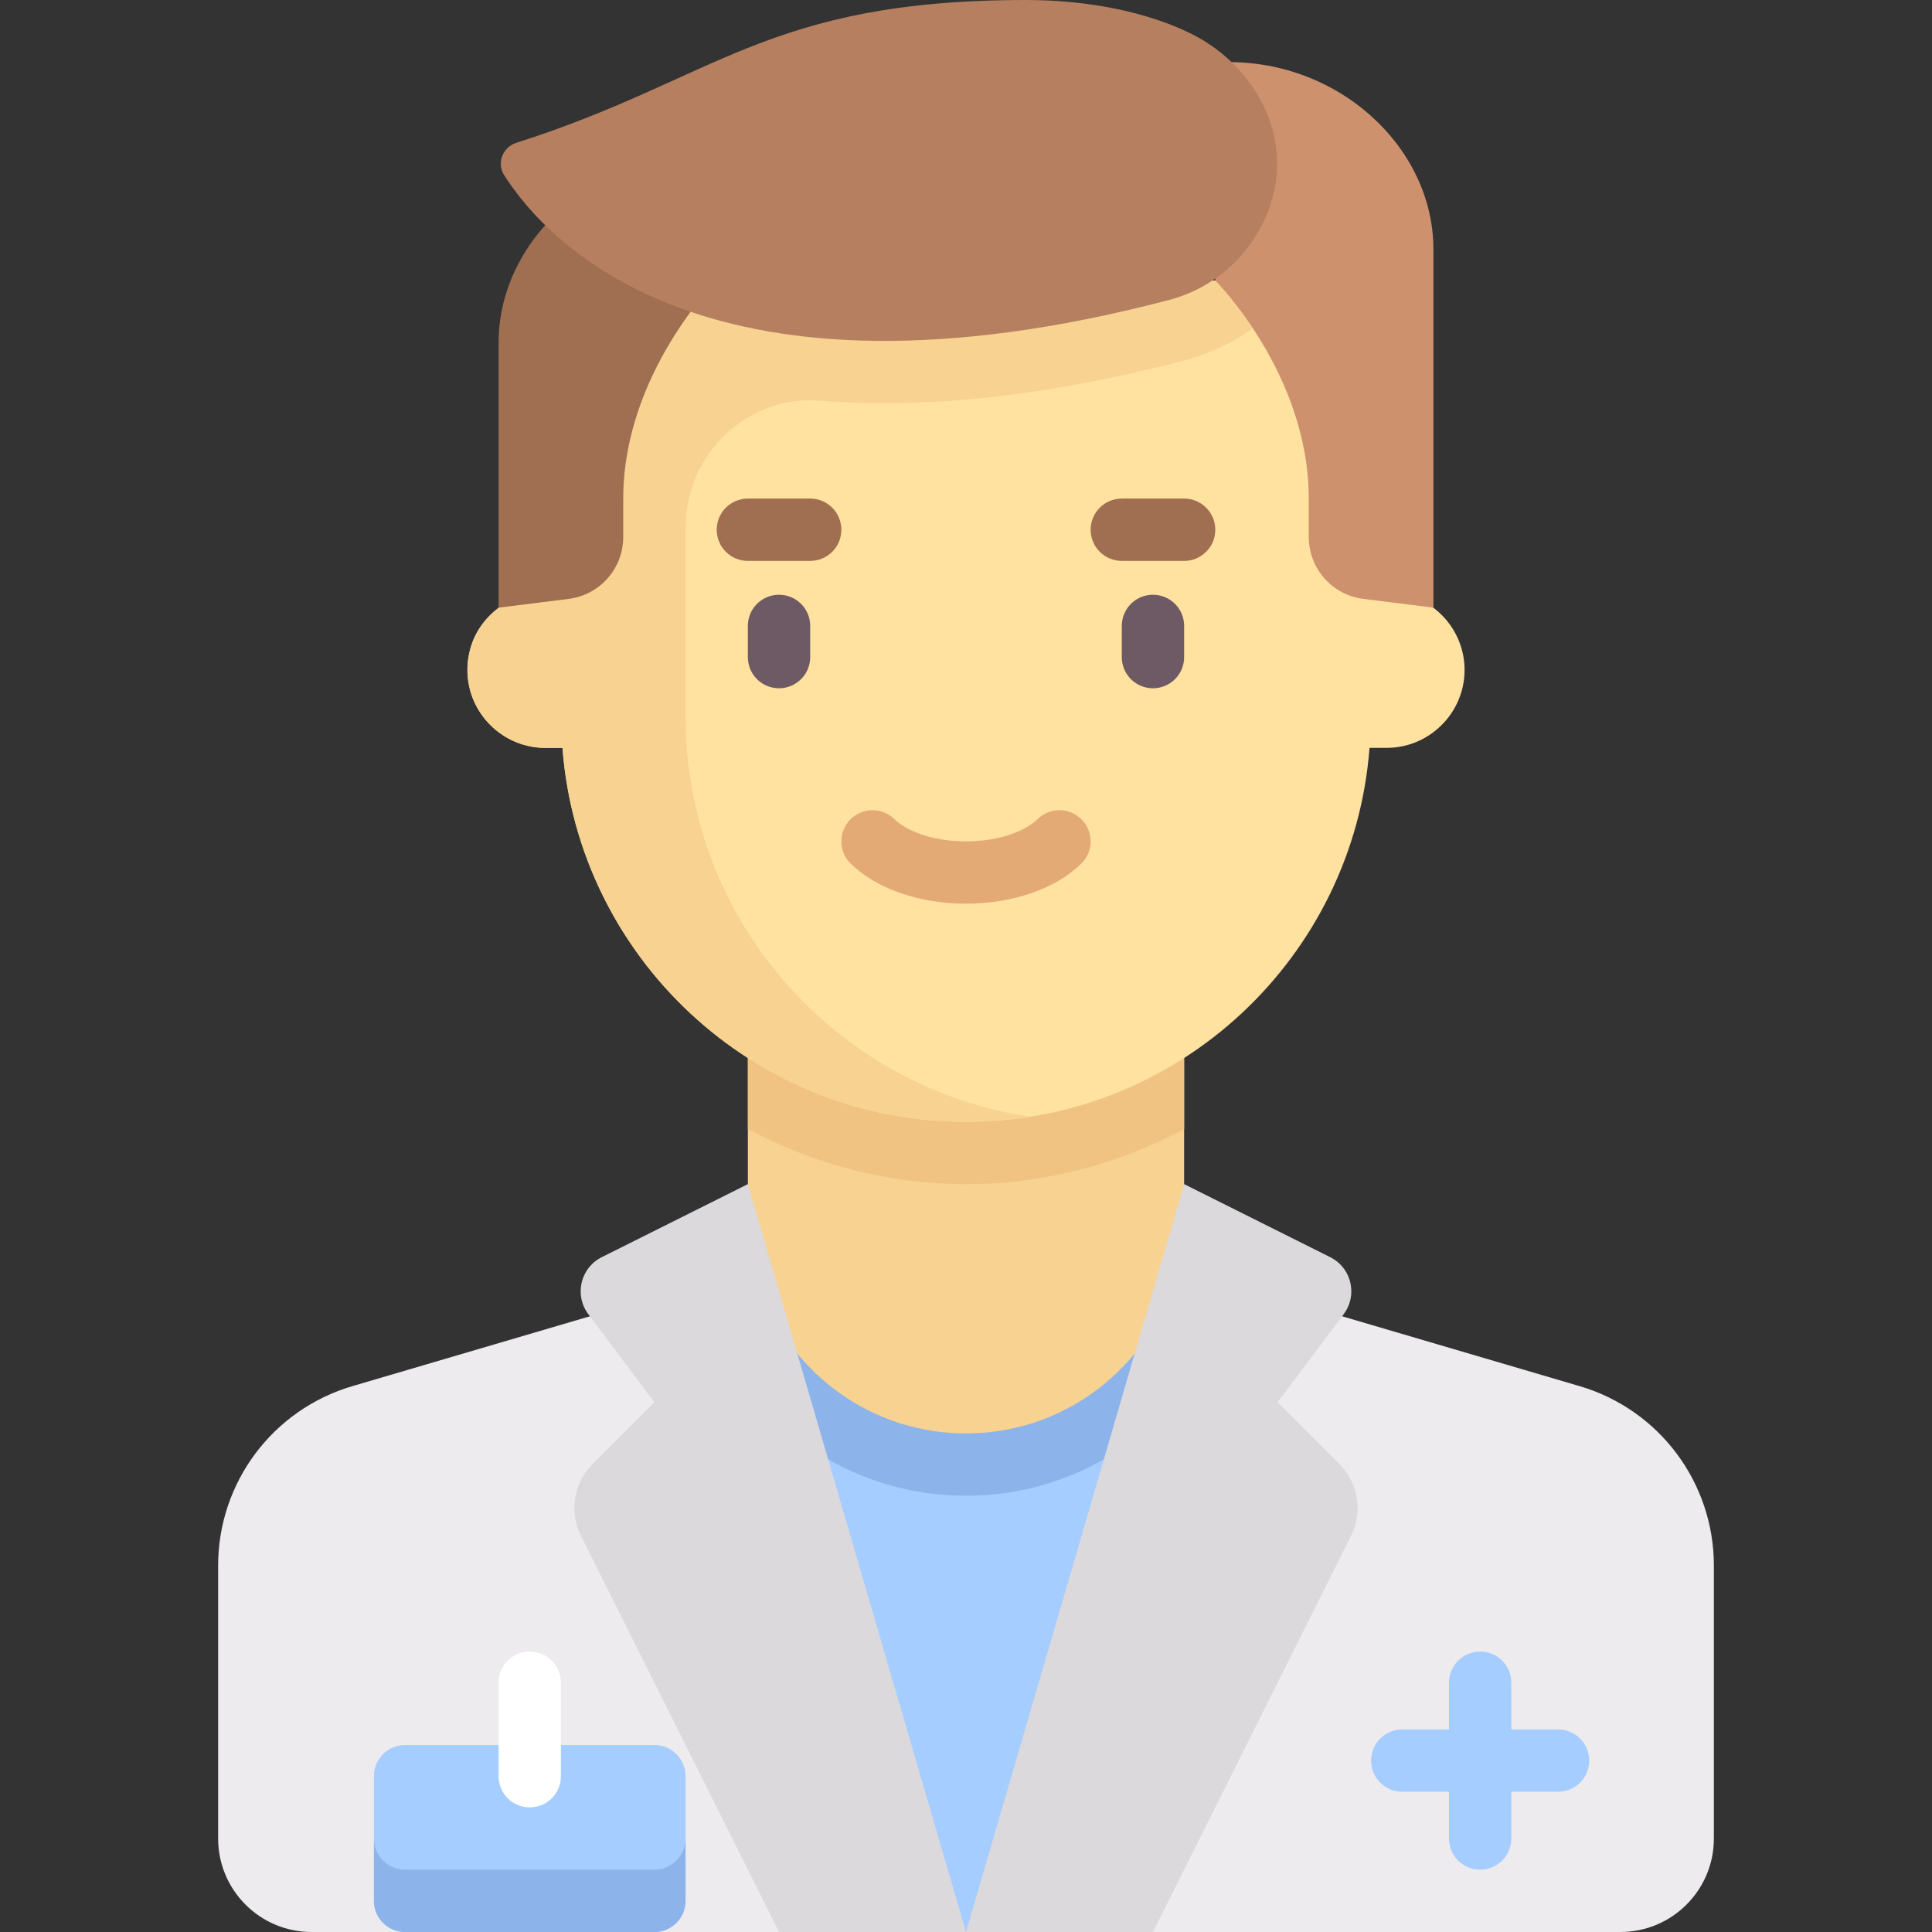<svg xmlns="http://www.w3.org/2000/svg" viewBox="0 0 512 512"><rect x="0" y="0" width="512" height="512" fill="#333333" stroke="none"/><path d="M418.627 367.345l-87.036-25.599H180.41l-87.036 25.599c-21.087 6.203-35.567 25.555-35.567 47.535v72.346c0 13.682 11.092 24.774 24.774 24.774H429.42c13.682 0 24.774-11.092 24.774-24.774V414.88c0-21.98-14.481-41.333-35.567-47.535z" fill="#edebed"/><path fill="#a5cdff" d="M297.29 512h-82.58l-16.516-165.161h115.612z"/><path d="M198.194 346.839l2.472 24.72c13.609 15.204 33.324 24.829 55.335 24.829s41.726-9.625 55.335-24.829l2.472-24.72H198.194z" fill="#8cb4eb"/><path d="M256 379.871c-31.926 0-57.807-25.881-57.807-57.806v-57.807h115.613v57.807c0 31.925-25.88 57.806-57.806 57.806z" fill="#f7d291"/><path d="M198.194 299.198c17.35 9.267 37.023 14.609 57.806 14.609s40.457-5.342 57.806-14.609v-34.94H198.194v34.94z" fill="#f0c382"/><path d="M367.484 156.903h-4.129v-82.58h-214.71v82.581h-4.129c-11.355 0-20.645 9.29-20.645 20.645s9.29 20.645 20.645 20.645h4.546c4.23 55.419 50.435 99.097 106.938 99.097s102.708-43.678 106.938-99.097h4.546c11.355 0 20.645-9.29 20.645-20.645s-9.29-20.646-20.645-20.646z" fill="#ffe1a0"/><g fill="#6e5a64"><path d="M206.452 182.395a8.256 8.256 0 01-8.258-8.258v-8.258c0-4.56 3.694-8.258 8.258-8.258s8.258 3.698 8.258 8.258v8.258a8.256 8.256 0 01-8.258 8.258zM305.548 182.395a8.256 8.256 0 01-8.258-8.258v-8.258a8.256 8.256 0 018.258-8.258 8.256 8.256 0 018.258 8.258v8.258a8.255 8.255 0 01-8.258 8.258z"/></g><g fill="#a06e50"><path d="M214.71 148.645h-16.516c-4.565 0-8.258-3.698-8.258-8.258s3.694-8.258 8.258-8.258h16.516c4.565 0 8.258 3.698 8.258 8.258s-3.694 8.258-8.258 8.258zM313.806 148.645H297.29c-4.565 0-8.258-3.698-8.258-8.258s3.694-8.258 8.258-8.258h16.516c4.565 0 8.258 3.698 8.258 8.258s-3.693 8.258-8.258 8.258z"/></g><path d="M148.645 74.323v82.581h-3.404c-9.402 0-18.184 5.958-20.62 15.04-3.683 13.733 6.715 26.251 19.895 26.251h4.546c4.23 55.419 50.435 99.097 106.938 99.097 5.649 0 11.157-.55 16.568-1.391-51.454-7.942-90.891-52.286-90.891-105.964v-50.184c0-19.387 16.374-35.169 35.696-33.577 5.408.446 11.087.684 17.054.684 23.946 0 50.683-3.822 79.471-11.359 12.578-3.293 23.397-10.959 30.788-21.178H148.645z" fill="#f7d291"/><path d="M188.903 41.29l1.032 33.032s-24.774 24.774-24.774 57.806v10.194c0 8.329-6.202 15.355-14.468 16.389l-18.565 2.321V90.839c.001-27.365 25.807-50.925 56.775-49.549z" fill="#a06e50"/><path d="M354.938 387.97l-16.357-16.357 17.505-23.34c3.785-5.047 2.076-12.289-3.567-15.111l-38.712-19.356L256 512h49.548l52.483-104.966a16.516 16.516 0 00-3.093-19.064z" fill="#dbd9dc"/><path d="M412.903 458.323h-12.387v-12.387c0-4.565-3.694-8.258-8.258-8.258S384 441.371 384 445.935v12.387h-12.387c-4.565 0-8.258 3.694-8.258 8.258s3.694 8.258 8.258 8.258H384v12.387c0 4.565 3.694 8.258 8.258 8.258s8.258-3.694 8.258-8.258v-12.387h12.387c4.565 0 8.258-3.694 8.258-8.258s-3.694-8.257-8.258-8.257z" fill="#a5cdff"/><path d="M323.096 16.516l-1.032 57.806s24.774 24.774 24.774 57.806v10.194c0 8.329 6.202 15.355 14.468 16.389l18.565 2.321V66.065c0-27.365-25.806-50.925-56.775-49.549z" fill="#cd916e"/><path d="M256 239.484c-12.395 0-23.823-3.976-30.573-10.637-3.25-3.21-3.282-8.435-.081-11.677 3.218-3.25 8.444-3.282 11.677-.081 2.75 2.71 9.363 5.879 18.976 5.879s16.226-3.169 18.976-5.879c3.234-3.202 8.46-3.169 11.677.081 3.202 3.242 3.169 8.468-.081 11.677-6.748 6.661-18.176 10.637-30.571 10.637z" fill="#e3aa75"/><path d="M157.063 387.97l16.357-16.357-17.505-23.34c-3.785-5.047-2.076-12.289 3.567-15.111l38.712-19.356L256 512h-49.548l-52.483-104.966a16.515 16.515 0 013.094-19.064z" fill="#dbd9dc"/><path d="M272 0c-68.898 0-82.102 20.945-135.155 37.843-3.646 1.161-5.287 5.384-3.226 8.607 11.512 18.008 54.361 64.946 176.096 33.073 14.255-3.732 25.217-15.226 28.107-29.676 3.348-16.741-6.826-33.321-22.123-40.901C303.549 2.926 287.615 0 272 0z" fill="#b67f5f"/><path d="M173.419 512h-66.065a8.258 8.258 0 01-8.258-8.258V470.71a8.258 8.258 0 018.258-8.258h66.065a8.258 8.258 0 018.258 8.258v33.032a8.258 8.258 0 01-8.258 8.258z" fill="#a5cdff"/><path d="M140.387 478.968a8.253 8.253 0 01-8.258-8.258v-24.774c0-4.565 3.694-8.258 8.258-8.258s8.258 3.694 8.258 8.258v24.774a8.253 8.253 0 01-8.258 8.258z" fill="#fff"/><path d="M173.419 495.484h-66.065a8.258 8.258 0 01-8.258-8.258v16.516a8.258 8.258 0 008.258 8.258h66.065a8.258 8.258 0 008.258-8.258v-16.516a8.258 8.258 0 01-8.258 8.258z" fill="#8cb4eb"/></svg>
